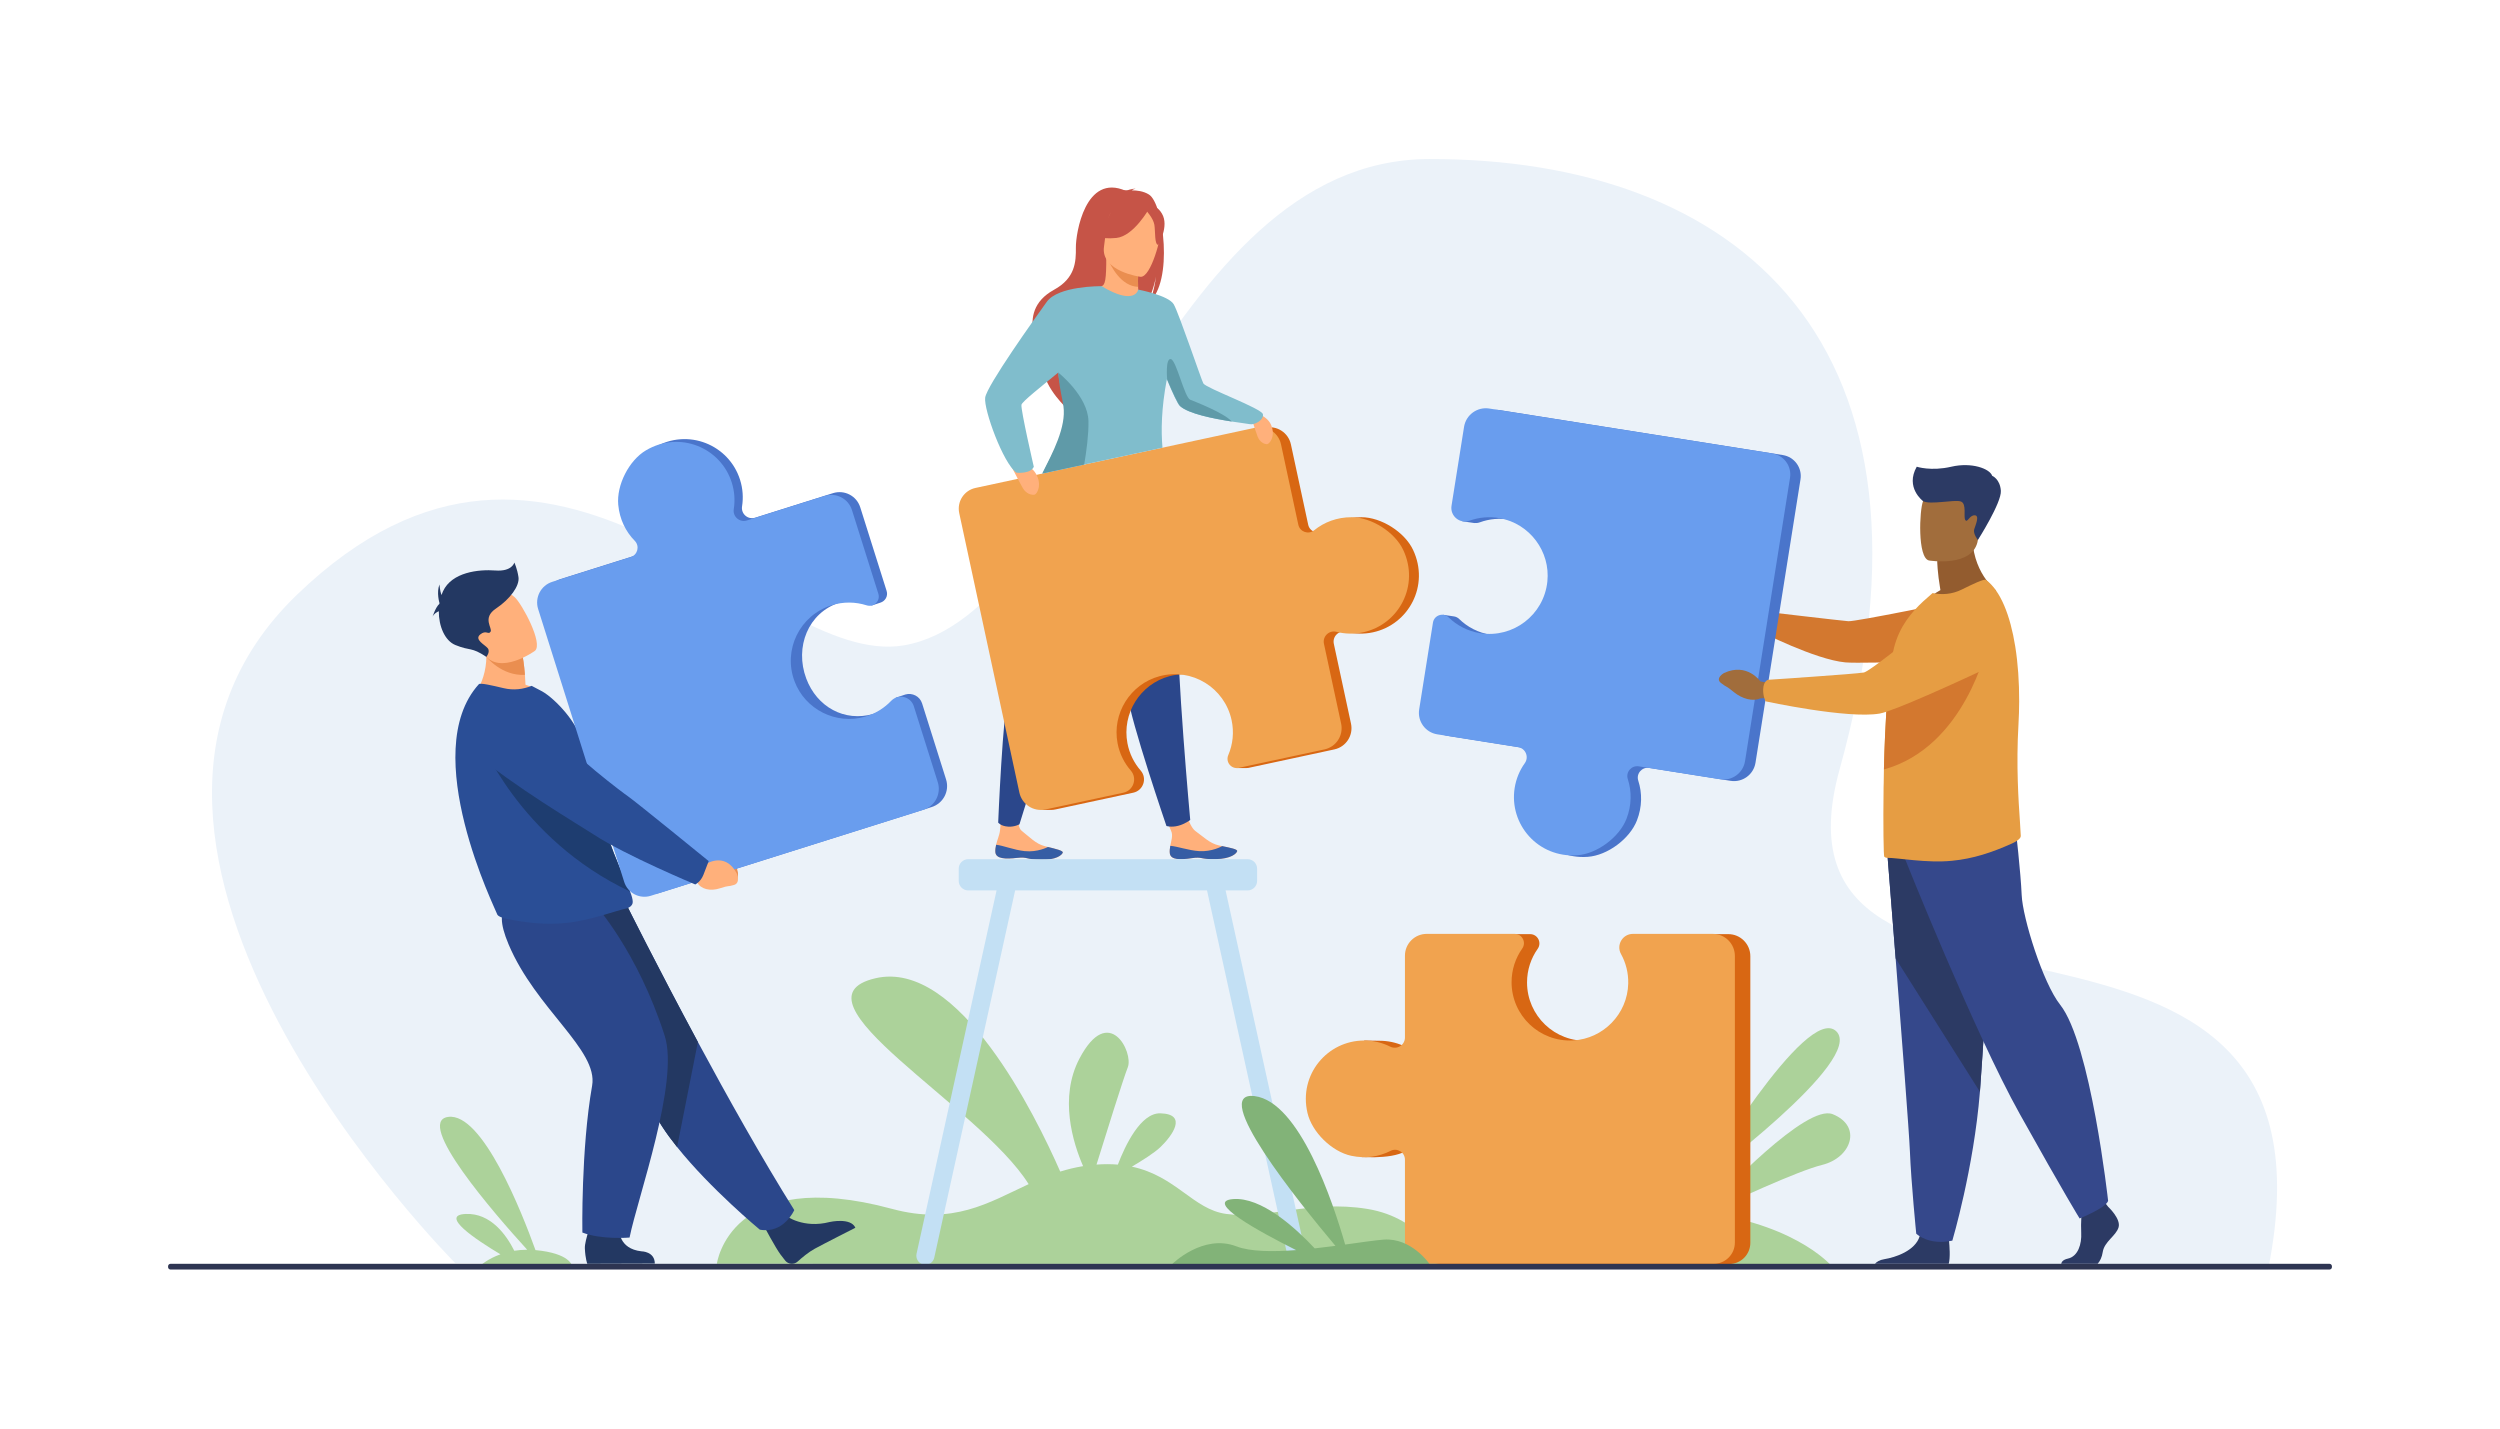 <svg xmlns="http://www.w3.org/2000/svg" xmlns:xlink="http://www.w3.org/1999/xlink" id="_x3C_Layer_x3E_" x="0px" y="0px" viewBox="0 0 2975 1700" style="enable-background:new 0 0 2975 1700;" xml:space="preserve"><rect style="fill:#FFFFFF;" width="2975" height="1700"></rect><g>	<path style="fill:#EBF2F9;" d="M541.911,1503.264c0,0-497.429-497.861-188.52-795.536  c308.907-297.675,553.062,88.765,721.911,60.293c213.726-36.038,306.154-578.264,625.657-578.779  c363.534-0.585,630.357,214.317,488.228,726.117c-104.829,377.485,615.732,68.361,509.903,595.244L541.911,1503.264z"></path>	<path style="fill:#ACD29A;" d="M1626.84,1438.567c-67.621-10.883-118.674,12.806-167.764,5.997  c-39.146-5.43-59.55-45.039-112.157-56.256c12.514-7.381,27.094-16.61,34.06-23.321c13.538-13.042,32.985-39.12,0-40.146  c-23.731-0.737-42.215,38.793-50.717,61.03c-7.79-0.651-16.225-0.703-25.407-0.026c10.859-34.996,32.031-102.736,37.211-115.75  c7.049-17.708-22.556-76.747-57.448-10.488c-24.473,46.475-7.854,100.178,4.254,128.108c-9.563,1.542-18.579,3.767-27.197,6.461  c-28.837-65.782-120.563-253.337-219.997-230.031c-108.401,25.406,123.841,151.494,182.413,244.977  c-47.848,22.179-89.894,49.121-162.568,29.445c-193.139-52.287-208.459,65.361-208.459,65.361l863.109,0.294  C1716.172,1504.223,1694.459,1449.451,1626.84,1438.567z"></path>	<g>		<path style="fill:#FFB07B;" d="M1392.046,1015.227c0.889,8.307,12.642,8.006,25.924,6.016c13.282-1.99,9.85,1.502,28.528,1.141   c18.677-0.36,24.907-6.745,25.722-9.442c0.728-2.394-8.33-4.088-18.028-6.109c-1.219-0.251-2.443-0.517-3.668-0.782   c-10.938-2.397-18.39-10.275-27.905-17.056c-9.015-6.422-15.088-35.855-15.088-35.855l-26.552-0.156   c0,0,8.344,26.616,12.688,35.873c2.556,5.444-0.167,12.434-1.024,17.678C1392.184,1009.384,1391.729,1012.299,1392.046,1015.227z"></path>		<path style="fill:#365DA4;" d="M1417.97,1021.242c13.282-1.99,9.85,1.502,28.528,1.141c18.677-0.36,24.907-6.745,25.722-9.442   c0.728-2.394-8.33-4.088-18.028-6.109l-0.108,0.18c0,0-11.807,6.852-27.231,5.817c-12.573-0.839-25.533-5.646-34.209-6.295   c-0.459,2.851-0.914,5.766-0.597,8.693C1392.935,1023.533,1404.688,1023.232,1417.97,1021.242z"></path>		<path style="fill:#FFB07B;" d="M1184.463,1013.909c0.575,8.335,12.331,8.478,25.679,6.989c13.348-1.489,9.786,1.871,28.465,2.215   c18.678,0.344,25.145-5.802,26.061-8.467c0.817-2.365-8.171-4.399-17.786-6.785c-1.209-0.296-2.422-0.607-3.636-0.919   c-10.84-2.808-17.99-10.962-27.244-18.095c-8.766-6.758-1.555-34.788-1.555-34.788l-20.146-9.515c0,0-2.771,28.889-4.266,43.5   c-0.612,5.983-3.592,11.993-4.647,17.2C1184.821,1008.077,1184.258,1010.973,1184.463,1013.909z"></path>		<path style="fill:#365DA4;" d="M1210.142,1020.898c13.348-1.489,9.786,1.871,28.465,2.215c18.678,0.344,25.145-5.802,26.061-8.467   c0.817-2.365-8.171-4.399-17.786-6.785l-0.115,0.176c0,0-12.056,6.402-27.432,4.787c-12.532-1.313-25.303-6.603-33.947-7.579   c-0.565,2.832-1.129,5.728-0.924,8.664C1185.038,1022.244,1196.794,1022.387,1210.142,1020.898z"></path>		<path style="fill:#2B478B;" d="M1229.721,597.912c0,0-5.58,27.021-11.173,164.059c0,0-10.365,25.374-17.884,56.399   c-7.52,31.024-12.825,160.482-12.825,160.482s2.997,4.322,12.101,4.868c7.434,0.446,13.217-2.813,13.217-2.813   s52.273-169.558,77.718-235.384c25.444-65.828,40.354-159.823,40.354-159.823L1229.721,597.912z"></path>		<path style="fill:#2B478B;" d="M1292.588,609.481c0,0,4.122,27.282,46.323,157.779c0,0-0.938,27.393,2.751,59.103   c3.688,31.71,46.404,156.557,46.404,156.557s5.672,1.971,14.185-0.275c7.911-2.088,14.114-6.848,14.114-6.848   s-16.375-178.444-15.297-249.01c1.077-70.564-17.48-163.908-17.48-163.908L1292.588,609.481z"></path>		<path style="fill:#C65447;" d="M1367.328,231.538c-6.615-4.21-14.752-5.04-20.476-4.988c1.546-1.443,4.463-1.852,4.463-1.852   c-3.513-0.703-11.586,2.412-11.586,2.412c-48.274-21.427-59.635,50.662-59.442,67.552c0.186,16.888-0.658,36.275-25.985,50.148   c-49.833,27.296-11.634,81.208-11.634,81.208c-8.971,25.738,24.238,57.272,24.238,57.272   c-0.563-13.669,62.181-100.753,96.011-120.62c8.561-11.34,12.431-31.936,12.726-33.558c-2.198,16.374-5.473,25.456-8.246,30.523   C1396.409,335.497,1384.86,242.693,1367.328,231.538z"></path>		<path style="fill:#FFB07B;" d="M1356.813,353.345c0.17,0.077-15.827,8.382-27.863,5.092   c-11.321-3.085-18.717-17.765-18.563-17.799c4.794-0.952,6.18-7.54,6.077-35.845l2.168,0.425l35.131,6.961l1.309,0.255   c0,0-0.834,11.466-0.859,22.27c-0.008,2.287,0.025,4.539,0.111,6.647C1354.56,347.624,1355.257,352.614,1356.813,353.345z"></path>		<path style="fill:#EA8E50;" d="M1354.211,334.705c-0.008,2.287,0.025,4.539,0.111,6.647   c-20.435-0.824-32.215-24.191-36.661-34.442l36.101,5.27l1.309,0.255C1355.07,312.435,1354.236,323.901,1354.211,334.705z"></path>		<path style="fill:#C65447;" d="M1314.865,301.252c0,0-10.686-16.884-13.25-31.321c-1.832-10.308,3.419-48.514,41.812-43.011   c0,0,11.151,1.099,21.633,8.178c8.336,5.63,20.366,17.784,6.915,51.124l-3.494,11.263L1314.865,301.252z"></path>		<path style="fill:#FFB07B;" d="M1357.218,329.41c0,0-47.834-6.323-43.438-36.052c4.396-29.729,1.184-50.566,31.91-47.786   c30.728,2.78,34.97,14.999,35.916,25.279C1382.552,281.131,1369.774,330.288,1357.218,329.41z"></path>		<path style="fill:#C65447;" d="M1367.53,248.082c0,0-18.26,32.925-39.079,35.093c-20.819,2.169-28.716-4.5-28.716-4.5   s17.2-9.926,23.57-30.777C1323.306,247.898,1360.148,230.016,1367.53,248.082z"></path>		<path style="fill:#C65447;" d="M1363.871,250.431c0,0,8.597,9.239,9.849,17.163c1.25,7.923-0.002,23.665,4.618,23.811   c0,0,13.376-22.235,4.312-37.291C1373.038,238.148,1363.871,250.431,1363.871,250.431z"></path>		<path style="fill:#D86713;" d="M1681.535,654.335c-10.035-21.257-37.934-38.846-61.439-38.854   c-17.359-0.005-32.67,5.919-44.518,15.569c-6.774,5.518-16.992,1.879-18.83-6.663l-20.573-95.589   c-3-13.938-16.731-22.807-30.67-19.807l-332.912,71.65c-13.618,2.932-22.282,16.347-19.351,29.966l71.571,332.548   c2.047,9.512,9.022,16.688,17.671,19.444l-4.37,1.239h12.924l0.105-0.018c1.58-0.046,3.179-0.229,4.782-0.573l7.249-1.56l0,0l0,0   l85.44-18.389c11.99-2.58,16.858-17.086,8.802-26.334c-7.783-8.933-13.383-19.997-15.77-32.531   c-6.724-35.318,15.112-70.305,49.814-79.707c38.6-10.458,77.582,13.639,85.888,52.232c3.125,14.518,1.448,28.953-3.963,41.651   c-2.102,4.933-0.363,10.056,3.247,12.975l-4.984,2.432l11.548-0.007v-0.001c0.864,0.021,1.756-0.053,2.666-0.249l102.021-21.957   c13.944-3.002,22.815-16.738,19.814-30.683l-20.446-95c-1.893-8.791,6.125-16.496,14.836-14.258   c10.07,2.588,20.879,2.937,31.736,0.601C1676.514,743.276,1701.466,696.554,1681.535,654.335z"></path>		<path style="fill:#F1A34F;" d="M1608.34,615.481c-17.358-0.005-32.669,5.919-44.518,15.569   c-6.773,5.518-16.991,1.879-18.829-6.663l-20.573-95.589c-3-13.938-16.731-22.807-30.67-19.807l-332.912,71.65   c-13.618,2.932-22.283,16.347-19.351,29.966l71.57,332.548c3.044,14.14,16.974,23.135,31.113,20.092l92.688-19.949   c11.991-2.58,16.859-17.086,8.802-26.334c-7.782-8.933-13.382-19.997-15.769-32.531c-6.724-35.317,15.112-70.305,49.813-79.707   c38.601-10.458,77.583,13.639,85.889,52.232c3.126,14.52,1.448,28.953-3.962,41.651c-3.516,8.251,3.706,17.037,12.475,15.15   l102.021-21.957c13.943-3.002,22.814-16.738,19.814-30.683l-20.447-95c-1.892-8.791,6.127-16.496,14.837-14.258   c10.07,2.588,20.88,2.937,31.737,0.601c42.688-9.188,67.641-55.91,47.71-98.129   C1659.744,633.078,1631.848,615.489,1608.34,615.481z"></path>		<path style="fill:#FFB07B;" d="M1486.534,489.057c0,0,20.765,3.403,26.207,16.907c5.442,13.504-2.157,22.647-5.081,22.616   c-2.925-0.031-8.526-2.191-11.151-9.195C1493.884,512.383,1486.534,489.057,1486.534,489.057z"></path>		<path style="fill:#FFB07B;" d="M1200.664,549.315c0,0,23.31-0.03,31.695,13.747c8.385,13.778,1.731,25.144-1.472,25.638   c-3.202,0.493-9.715-0.857-13.847-8.037C1212.907,573.481,1200.664,549.315,1200.664,549.315z"></path>		<path style="fill:#80BDCC;" d="M1487.111,504.73c-2.065-0.441-11.102-1.504-22.596-3.313   c-21.161-3.321-50.667-9.166-60.566-18.298c-2.68-2.479-8.927-16.121-15.417-31.76c-6.566,34.623-6.929,61.178-5.19,81.394   l-143.044,30.787c12.267-24.796,31.249-55.541,27.689-80.422c-1.318-9.225-6.373-21.882-8.263-36.102   c-0.159-1.223-0.294-2.445-0.403-3.687c-20.06,16.514-43.235,34.734-43.79,38.379c-0.923,6.107,14.695,73.731,14.695,73.731   c-3.879,8.928-20.723,7.05-20.723,7.05c-15.787-11.271-39.004-75.15-37.14-89.301c1.855-14.152,59.415-94.799,73.346-114.073   c13.763-19.045,64.001-18.569,65.21-18.561h0.01c0.008,0,0.008,0,0.016,0c39.952,23.988,43.555,4.052,43.555,4.052   s36.047,6.855,42.244,17.499c6.197,10.651,33.361,91.4,35.283,94.246c4.022,5.946,69.694,29.739,70.87,36.628   C1504.09,499.871,1492.998,505.979,1487.111,504.73z"></path>		<path style="fill:#5F9AA8;" d="M1290.175,552.856l-49.877,10.686c12.418-24.727,28.744-55.522,25.174-80.249   c-1.335-9.232-4.328-20.156-5.771-34.44c-0.14-1.377-0.379-5.521-0.379-5.521s35.321,27.797,35.942,57.879   C1295.587,516.816,1292.861,537.231,1290.175,552.856z"></path>		<path style="fill:#5F9AA8;" d="M1465.842,501.604c-21.42-3.327-51.291-9.173-61.31-18.309   c-2.716-2.481-9.041-16.138-15.611-31.797c0,0-2.303-25.171,4.276-24.23c6.579,0.939,16.261,45.585,23.168,48.404   C1422.55,478.201,1456.734,491.322,1465.842,501.604z"></path>	</g>	<g id="man_2_">		<g>			<path style="fill:#2C3A64;" d="M2521.1,1460.524c-3.017,10.175-16.957,16.957-18.844,29.393    c-0.918,6.069-3.18,10.786-6.053,14.025h-43.4c0.434-2.39,2.338-4.964,7.981-6.196c12.053-2.636,16.601-17.247,15.852-30.813    c-0.313-5.688-0.169-12.172,0.111-17.782c0.382-7.769,1.02-13.872,1.02-13.872l25.62-6.026l2.693,3.46l2.584,3.322    C2508.664,1436.035,2524.109,1450.35,2521.1,1460.524z"></path>			<path style="fill:#2C3A64;" d="M2318.996,1503.942h-87.806c1.989-2.329,5.364-4.582,11.067-5.509    c13.515-2.193,36.915-10.038,42.134-27.31c0.17-0.553,0.323-1.122,0.45-1.7c4.141-18.462,34.289,5.652,34.289,5.652    s0.094,0.74,0.23,1.998C2319.889,1482.268,2321.062,1496.369,2318.996,1503.942z"></path>			<path style="fill:#35488B;" d="M2245.846,1014.768c0,0,4.579,57.12,9.96,125.78c7.313,93.271,16.108,207.839,16.979,229.543    c1.504,37.687,7.54,97.972,7.54,97.972s14.311,14.322,42.955,8.286c0,0,25.524-86.059,32.816-177.112    c0.112-1.493,0.227-2.996,0.34-4.5c6.782-92.693,17.328-287.881,17.328-287.881L2245.846,1014.768z"></path>			<path style="fill:#2C3A64;" d="M2245.846,1014.768c0,0,4.579,57.12,9.96,125.78l100.29,158.688c0.112-1.493,0.227-2.996,0.34-4.5    c6.782-92.693,17.328-287.881,17.328-287.881L2245.846,1014.768z"></path>			<path style="fill:#35488B;" d="M2266.754,1021.551c0,0,82.52,206.865,136.779,304.081    c54.26,97.215,71.216,124.346,71.216,124.346s31.087-12.435,33.913-20.913c0,0-20.75-187.68-57.086-233.43    c-20.533-25.853-44.651-103.434-45.782-130.563c-1.13-27.13-7.347-80.824-7.347-80.824L2266.754,1021.551z"></path>		</g>		<path style="fill:#935C2F;" d="M2309.076,702.234c-3.67-21.663-3.781-34.504-3.781-34.504l41.868-33.742   c-1.556,46.397,28.175,68.707,28.175,68.707s-55.793,27.464-88.043,17.292C2287.295,719.987,2295.234,709.839,2309.076,702.234z"></path>		<path style="fill:#A16D3C;" d="M2295.433,666.965c0,0,53.264,8.849,58.264-24.406s15.242-54.51-18.555-61.565   c-33.796-7.056-42.326,4.639-46.695,15.332C2284.078,607.019,2281.706,663.806,2295.433,666.965z"></path>		<g>			<path style="fill:#A16D3C;" d="M2108.359,735.518l-11.336-7.021c0,0-14.14-20.872-38.29-7.904c0,0-9.568,6.099-3.148,11.206    c6.421,5.106,4.694,2.221,13.588,9.619c8.894,7.397,20.401,10.04,27.823,5.962l9.52-0.899L2108.359,735.518z"></path>			<path style="fill:#D3782F;" d="M2094.897,737.705c2.919-9.138,4.309-9.944,4.309-9.944s91.706,10.836,100.352,11.476    c8.646,0.64,128.71-24.099,128.71-24.099l56.69,68.843c0,0-167.147,6.302-189.022,4.253    c-36.15-3.388-101.701-37.043-101.701-37.043S2092.604,744.882,2094.897,737.705z"></path>		</g>		<path style="fill:#E69D43;" d="M2404.738,994.818c0.161,3.553-7.16,7.453-10.338,8.881   c-23.938,10.734-46.234,18.188-71.423,20.612c-29.879,3.064-65.19-3.655-77.297-3.496c-1.297,0-2.425-0.48-3.394-1.288   c-0.807-0.648-1.456-37.144-0.807-83.161c0-1.776,0-3.722,0.159-5.498v-0.64c0.047-4.793,0.122-9.662,0.226-14.578   c0.301-13.449,0.809-27.257,1.391-40.979c0.875-20.227,2.077-40.106,3.74-57.719c1.739-18.395,3.948-34.325,6.759-45.623   c6.456-25.998,21.316-43.122,34.88-55.717l11.138-9.841c11.137,2.256,22.933,1.606,34.719-4.201   c12.755-6.298,26.646-13.084,28.902-11.467c17.218,12.867,28.808,42.079,34.747,79.205c3.195,19.981,4.756,42.248,4.672,65.501   c-0.037,8.919-0.311,17.971-0.827,27.107c-2.876,49.034,0.075,91.546,1.767,116.255   C2404.24,985.277,2404.627,990.927,2404.738,994.818z"></path>		<path style="fill:#4A75CB;" d="M2121.584,541.526l-336.848-53.496c-14.323-2.275-27.777,7.491-30.053,21.814l-14.909,93.886   c-0.69,4.349,0.411,16.57,0.411,16.57l12.142,1.807c0.688,0.15,1.391,0.257,2.104,0.313l0,0l0,0   c2.197,0.177,4.491-0.097,6.778-0.924c11.17-4.043,23.544-5.272,36.126-2.964c35.458,6.502,60.263,39.587,56.488,75.438   c-4.199,39.877-40.846,67.601-79.938,61.393c-14.706-2.336-27.596-9.131-37.508-18.787c-1.922-1.873-4.235-2.862-6.572-3.103l0,0   l-12.702-1.906l-15.821,114.526c-2.242,14.125,7.389,27.393,21.514,29.637l96.228,15.282c8.904,1.413,13.205,11.7,7.959,19.033   c-6.065,8.479-10.307,18.46-12.053,29.456c-6.867,43.242,27.781,83.49,74.475,80.142c23.508-1.686,50.055-21.4,58.573-43.377   c6.291-16.228,6.296-32.689,1.563-47.262c-2.707-8.331,4.396-16.567,13.048-15.193l96.825,15.377   c14.118,2.243,27.382-7.385,29.624-21.504l53.555-337.216C2144.783,556.676,2135.377,543.718,2121.584,541.526z"></path>		<path style="fill:#D3782F;" d="M2364.625,768.313c0,0-25.819,120.494-122.76,147.338c0.301-13.449,0.809-27.257,1.391-40.979   c0.875-20.227,2.077-40.106,3.74-57.719c1.729-0.894,3.355-1.589,4.842-2.078C2284.733,804.028,2364.625,768.313,2364.625,768.313   z"></path>		<path style="fill:#699DEE;" d="M1935.523,974.388c6.291-16.229,6.297-32.688,1.563-47.262   c-2.706-8.331,4.397-16.566,13.049-15.193l96.824,15.378c14.118,2.242,27.382-7.387,29.624-21.504l53.555-337.217   c2.191-13.794-7.216-26.752-21.009-28.942l-336.848-53.497c-14.322-2.274-27.776,7.492-30.051,21.814l-14.911,93.887   c-1.929,12.145,9.871,21.95,21.436,17.766c11.169-4.043,23.543-5.271,36.125-2.964c35.458,6.501,60.264,39.587,56.489,75.438   c-4.2,39.877-40.845,67.6-79.938,61.392c-14.707-2.336-27.595-9.13-37.508-18.787c-6.442-6.275-17.273-2.703-18.684,6.179   l-16.412,103.34c-2.243,14.124,7.39,27.393,21.513,29.636l96.228,15.283c8.905,1.414,13.206,11.7,7.96,19.033   c-6.066,8.479-10.307,18.459-12.054,29.457c-6.867,43.241,27.782,83.489,74.475,80.142   C1900.459,1016.079,1927.006,996.363,1935.523,974.388z"></path>		<g>			<path style="fill:#A16D3C;" d="M2108.75,813.204l-13.85-2.291c0,0-15.789-22.848-43.309-10.03c0,0-10.914,6.104-3.696,11.818    c7.219,5.715,5.296,2.564,15.292,10.825c9.996,8.261,23.009,11.559,31.467,7.521l10.799-0.562L2108.75,813.204z"></path>			<path style="fill:#E69D43;" d="M2098.164,820.242c0.447-10.191,5.875-11.278,5.875-11.278s104.912-6.94,113.962-8.694    c9.051-1.756,92.609-70.986,92.609-70.986s32.314-29.043,54.954-19.243c19.674,8.516,25.832,25.317,26.822,40.769    c1.179,18.413-9.204,35.626-25.922,43.434c-37.525,17.527-112.575,51.934-129.666,54.901    c-38.04,6.606-135.814-14.568-135.814-14.568S2097.813,828.247,2098.164,820.242z"></path>		</g>		<path style="fill:#2C3A64;" d="M2288.446,596.325c0,0-21.617-16.031-7.52-40.94c0,0,17.006,5.64,41.165,0   c24.158-5.639,45.775,2.351,48.596,10.809c0,0,9.398,3.761,10.339,17.858c0.939,14.099-27.33,58.506-27.33,58.506   s-6.037-7.517-4.392-12.686c1.645-5.17,6.814-16.683,0.47-16.683s-8.459,9.399-11.044,5.64c-2.584-3.76,2.115-19.503-5.404-22.088   C2325.808,594.156,2296.906,601.079,2288.446,596.325z"></path>	</g>	<path style="fill:#C3E0F4;" d="M1553.674,1491.938l-95.222-432.33h26.212c6.212,0,11.295-5.083,11.295-11.295v-14.604  c0-6.213-5.083-11.295-11.295-11.295h-332.49c-6.214,0-11.296,5.082-11.296,11.295v14.604c0,6.212,5.082,11.295,11.296,11.295  h33.744l-95.223,432.33c-1.28,5.813,2.414,11.618,8.209,12.901c5.795,1.285,11.584-2.42,12.864-8.232l96.249-436.999h228.333  l96.25,436.999c1.28,5.813,7.069,9.518,12.864,8.232l0,0C1551.26,1503.557,1554.954,1497.751,1553.674,1491.938z"></path>	<g>		<path style="fill:#ACD29A;" d="M2185.108,1227.184c-35.244-33.835-162.123,179.645-162.123,179.645   S2220.353,1261.019,2185.108,1227.184z"></path>		<path style="fill:#ACD29A;" d="M2180.879,1325.867c-31.202-12.48-130.912,92.643-153.369,116.916   c-17.184-2.284-36.029-3.766-56.687-4.134c-157.895-2.82-229.514,68.695-229.514,68.695l440.455,1.498   c0,0-39.017-49.542-149.702-65.437c27.043-12.771,107.036-49.973,136.129-57.126   C2203.436,1377.614,2216.123,1339.965,2180.879,1325.867z"></path>	</g>	<g>		<path style="fill:#D86713;" d="M2056.646,1111.607h-95.063c-12.298,0-20.131,13.191-14.184,23.956   c5.744,10.397-14.467,100.484-57.05,102.835c-40.036,2.211-73.171-29.735-73.171-69.318c0-14.891,4.689-28.686,12.672-39.99   c5.188-7.347-0.039-17.482-9.032-17.482h-104.635c-14.302,0-25.896,11.593-25.896,25.896c0,0-9.484,112.31-17.55,108.279   c-8.309-4.153-17.568-6.683-27.364-7.187l0.003-0.003h-0.095c-1.169-0.059-2.344-0.095-3.526-0.095   c-1.188,0-18.411-0.294-18.411-0.294l-2.611,138.786l14.957,0.159c14.221-0.425,26.569-1.756,37.547-7.353   c7.803-3.979,17.051,1.744,17.051,10.504v98.038c0,14.295,11.589,25.884,25.885,25.884h341.442   c13.967,0,25.289-11.322,25.289-25.289v-341.069C2082.903,1123.363,2071.146,1111.607,2056.646,1111.607z"></path>		<path style="fill:#F1A34F;" d="M1607.902,1375.373c17.016,3.667,33.272,1.09,46.922-5.87c7.805-3.979,17.053,1.744,17.053,10.504   v98.038c0,14.295,11.589,25.885,25.885,25.885h341.441c13.967,0,25.29-11.323,25.29-25.29v-341.068   c0-14.502-11.757-26.258-26.258-26.258h-95.063c-12.298,0-20.131,13.191-14.184,23.956c5.744,10.397,8.898,22.426,8.594,35.215   c-0.86,36.037-29.645,65.727-65.644,67.621c-40.042,2.107-73.171-29.736-73.171-69.318c0-14.892,4.689-28.687,12.672-39.991   c5.187-7.347-0.039-17.482-9.033-17.482h-104.634c-14.303,0-25.896,11.594-25.896,25.896v97.433   c0,9.018-9.484,14.878-17.551,10.847c-9.325-4.661-19.847-7.284-30.982-7.284c-43.782,0-78.099,40.534-67.468,86.122   C1561.229,1347.28,1584.863,1370.406,1607.902,1375.373z"></path>	</g>	<path style="fill:#ACD29A;" d="M619.293,1505.842l61.366,0.451c0,0-2.135-14.849-43.444-18.679l0,0  c-16.015-44.487-63.063-164.159-103.918-158.5c-40.338,5.59,55.196,115.38,94.062,158.062c-5.499,0.01-10.625,0.457-15.356,1.218  c-9.362-18.641-27.926-44.99-57.719-43.789c-31.707,1.277,11.49,30.231,41.229,48.013c-15.064,5.403-23.198,12.879-23.198,12.879  l46.281,0.34c0.545,0.298,0.84,0.457,0.84,0.457S619.388,1506.134,619.293,1505.842z"></path>	<g>		<g>			<path style="fill:#EA8E50;" d="M838.547,1009.956l9.079,7.374c0,0,24.839-8.906,30.444,20.608c0,0,1.492,12.579-6.476,12.603    c-7.968,0.024-4.681-1.375-15.964-1.044s-20.635-5.618-22.288-14.774l-5.397-7.758L838.547,1009.956z"></path>			<path style="fill:#1E3D70;" d="M837.519,1025.781c7.243-7.564,6.66-13.154,6.66-13.154s-83.883-68.676-92.39-74.271    c-5.797-3.813-67.573-58.579-96.45-91.967c-14.323-16.562-32.065-10.135-52.365-4.311l-16.717,4.796    c-20.185,5.791-25.435,34.023-8.873,47.742c46.646,38.636,124.242,82.094,138.76,91.226    c36.044,22.674,106.595,49.615,106.595,49.615S831.299,1032.276,837.519,1025.781z"></path>		</g>		<path style="fill:#233862;" d="M935.69,1447.013c0,0,20.356,15.252,51.549,7.192c0,0,25.15-5.73,30.666,6.813   c0,0-38.571,19.595-48.332,24.953c-7.356,4.039-15.032,10.414-20.459,15.342c-4.295,3.901-10.985,3.372-14.646-1.13   c-1.697-2.087-3.639-4.571-5.767-7.454c-5.946-8.059-19.805-34.092-19.805-34.092L935.69,1447.013z"></path>		<path style="fill:#2B478B;" d="M945.195,1439.969c0,0-12.396,28.582-41.01,23.328c0,0-58.388-48.219-98.438-98.31   c-13.007-16.269-24.082-32.734-30.59-47.803c-26.559-61.49-98.241-153.202-143.817-199.684l114.028-41.251   c0,0,36.523,73.472,85.119,163.719C865.511,1304.991,906.791,1378.728,945.195,1439.969z"></path>		<path style="fill:#233862;" d="M830.488,1239.969l-24.74,125.019c-13.007-16.269-24.082-32.734-30.59-47.803   c-26.559-61.49-98.241-153.202-143.817-199.684l114.028-41.251C745.369,1076.25,781.893,1149.722,830.488,1239.969z"></path>		<path style="fill:#233862;" d="M736.984,1463.227c0,0-1.243,22.807,26.405,25.849c0,0,15.8,0.084,15.845,14.6l-80.357,0.255   c0,0-2.333-5.856-2.9-18.396c-0.434-9.631,9.335-34.809,9.335-34.809L736.984,1463.227z"></path>		<path style="fill:#2B478B;" d="M707.968,1076.25c0,0,50.798,55.818,83.044,156.381c17.544,54.713-32.156,192.274-41.846,240.069   c0,0-33.341,2.83-56.138-5.983c0,0-1.732-98.718,11.601-174.804c7.461-42.582-66.885-91.069-99.371-168.011   c-22.1-52.344,4.786-51.455,37.827-52.712L707.968,1076.25z"></path>		<path style="fill:#FFB07B;" d="M649.327,827.222c-28.263,15.959-86.122,1.241-86.122,1.241s23.497-26.863,12.82-70.126   l22.19,11.269l23.837,12.106c0,0,1.54,7.641,2.612,21.364c0.273,3.534,0.517,7.481,0.686,11.795   C639.862,819.271,649.327,827.222,649.327,827.222z"></path>		<path style="fill:#2A4E96;" d="M752.962,1073.366c0,4.968-5.722,7.346-6.938,7.587c-11.398,2.084-43.228,14.465-71.9,17.305   c-24.143,2.528-46.559,0.127-71.185-4.817c-3.261-0.656-10.916-2.718-11.46-5.843c-0.68-3.413-94.987-192.256-21.674-273.374   c1.722-1.902,16.193,1.524,29.428,4.665c12.222,2.899,23.433,1.283,33.444-2.732l12.411,6.53   c15.241,8.493,44.081,38.668,47.455,62.344c1.714,12.041,8.6,20.957,10.592,31.549c0.74,3.919,1.496,7.746,2.266,11.475   c1.502,7.315,3.051,14.276,4.643,20.897c4.312,17.907,8.863,33.323,13.333,46.641c4.756,14.141,9.421,25.902,13.588,35.738   c5.405,12.76,9.974,22.295,12.827,29.596C751.808,1066.066,752.962,1070.098,752.962,1073.366z"></path>		<path style="fill:#1E3D70;" d="M749.792,1060.926C616.665,998.204,570.56,877.767,570.56,877.767s108.162,39.899,134.842,50.287   c1.502,7.315,3.051,14.276,4.643,20.897c4.312,17.907,8.863,33.323,13.333,46.641c4.756,14.141,9.421,25.902,13.588,35.738   C742.37,1044.09,746.938,1053.625,749.792,1060.926z"></path>		<path style="fill:#4A75CB;" d="M1125.828,927.533l-28.515-90.422c-2.77-8.781-11.856-12.938-19.792-10.705l0,0l-0.022,0.006   c-0.422,0.12-0.839,0.264-1.253,0.419l-9.999,3.34c0,0-15.652,16.121-26.892,19.372c-34.537,9.993-67.318-8.415-79.92-42.088   c-14.016-37.454,2.245-78.582,39.894-90.455c12.882-4.063,38.233,3.508,38.233,3.508l10.177-3.382   c5.526-1.681,9.323-7.645,7.349-13.905l-31.387-99.524c-4.29-13.604-18.795-21.154-32.398-16.863l-92.675,29.226   c-8.577,2.705-16.996-4.559-15.581-13.438c1.636-10.268,0.975-21.064-2.365-31.654c-13.134-41.645-61.982-62.126-102.156-38.34   c-20.227,11.976-35.134,41.393-32.946,64.798c1.616,17.284,8.943,31.975,19.658,42.87c6.126,6.229,3.456,16.743-4.876,19.37   l-93.251,29.408c-13.598,4.289-21.144,18.788-16.855,32.385l102.421,324.769c4.189,13.284,18.356,20.658,31.641,16.469   l324.413-102.31C1122.523,956.035,1130.179,941.327,1125.828,927.533z"></path>		<path style="fill:#699DEE;" d="M735.71,600.714c1.616,17.284,8.943,31.975,19.659,42.87c6.125,6.229,3.455,16.741-4.877,19.369   l-93.25,29.408c-13.598,4.288-21.145,18.788-16.857,32.386l102.421,324.769c4.19,13.285,18.356,20.657,31.641,16.469   l324.413-102.311c13.795-4.35,21.449-19.058,17.1-32.852l-28.517-90.421c-3.688-11.698-18.586-15.191-27.04-6.305   c-8.167,8.582-18.662,15.191-30.917,18.737c-34.536,9.992-71.409-8.482-84.011-42.154c-14.016-37.454,6.336-78.518,43.985-90.391   c14.163-4.466,28.691-4.145,41.839,0.057c8.544,2.73,16.617-5.281,13.92-13.836l-31.388-99.525   c-4.289-13.603-18.795-21.151-32.397-16.862l-92.676,29.228c-8.576,2.704-16.996-4.559-15.581-13.439   c1.636-10.27,0.975-21.064-2.366-31.655c-13.134-41.646-61.98-62.126-102.154-38.34C748.43,547.892,733.522,577.31,735.71,600.714   z"></path>		<g>			<path style="fill:#FFB07B;" d="M827.681,1024.578l11.504,4.218c0,0,23.038-16.29,37.38,10.204c0,0,5.188,11.572-3.023,14.085    c-8.213,2.514-5.227,0.147-16.77,3.992c-11.543,3.844-22.914,1.075-27.274-7.171l-7.818-5.736L827.681,1024.578z"></path>			<path style="fill:#2A4E96;" d="M837.148,1040.846c4.254-11.098,6.196-16.123,6.196-16.123s-86.927-70.854-95.783-76.932    c-6.036-4.141-66.122-49.055-95.417-84.058c-14.531-17.362-37.443-25.3-59.603-20.653l-18.247,3.827    c-22.034,4.621-29.193,32.51-12.101,47.162c48.139,41.269,129.33,89.134,144.468,99.089    c37.581,24.715,120.704,59.347,120.704,59.347S833.809,1049.563,837.148,1040.846z"></path>		</g>		<path style="fill:#EA8E50;" d="M624.665,803.076c-27.792,1.561-45.866-21.387-45.866-21.387s12.565-6.961,19.417-12.083   l23.837,12.106C622.053,781.712,623.593,789.352,624.665,803.076z"></path>		<path style="fill:#FFB07B;" d="M636.506,774.541c0,0-42.111,30.221-60.527,3.706c-18.415-26.515-36.254-40.471-10.145-60.887   c26.109-20.415,38.416-13.966,46.715-6.611C620.848,718.104,646.985,765.997,636.506,774.541z"></path>		<path style="fill:#233862;" d="M616.997,686.804c-1.51-10.192-4.907-17.364-4.907-17.364s-2.643,10.947-22.648,9.436   c-20.006-1.509-51.714,1.968-62.283,24.765c-0.673,1.451-1.273,2.945-1.805,4.473c-1.913-5.055-2.374-12.628-2.374-12.628   c-3.802,9.813,0,22.091,0,22.091h0.001c-0.057,0.356-0.104,0.716-0.156,1.075c-4.414,3.732-8.123,15.336-8.123,15.336   c1.333-3.234,4.582-5.348,7.479-6.648c-0.09,17.739,7.104,35.081,19.73,40.244c18.465,7.549,18.317,1.79,36.888,14.107   c0,0,4.981-6.18,1.584-10.332c-3.398-4.152-16.231-10.191-9.06-16.231c7.172-6.039,9.813,0.755,12.456-3.397   c2.643-4.152-10.568-16.231,6.417-27.555C607.183,712.85,618.507,696.995,616.997,686.804z"></path>	</g>	<path style="fill:#82B378;" d="M1701.059,1504.087c0,0-21.294-31.476-54.623-28.939c-10.128,0.771-26.588,3.239-45.705,5.869  c-14.42-50.314-54.164-169.921-107.767-176.653c-54.745-6.877,52.386,126.139,96.194,178.215  c-7.989,1.051-16.286,2.08-24.662,2.989c-23.193-24.766-63.612-61.455-97.363-58.636c-33.835,2.827,29.512,37.808,75.232,60.691  c-28.054,2.1-54.652,1.868-70.909-4.416c-39.81-15.392-76.396,20.88-76.396,20.88H1701.059z"></path>	<path style="fill:#2E3552;" d="M2772.078,1510.76H202.922c-1.605,0-2.918-1.313-2.918-2.918v-0.995  c0-1.604,1.313-2.917,2.918-2.917h2569.156c1.604,0,2.917,1.313,2.917,2.917v0.995  C2774.995,1509.447,2773.682,1510.76,2772.078,1510.76z"></path></g></svg>